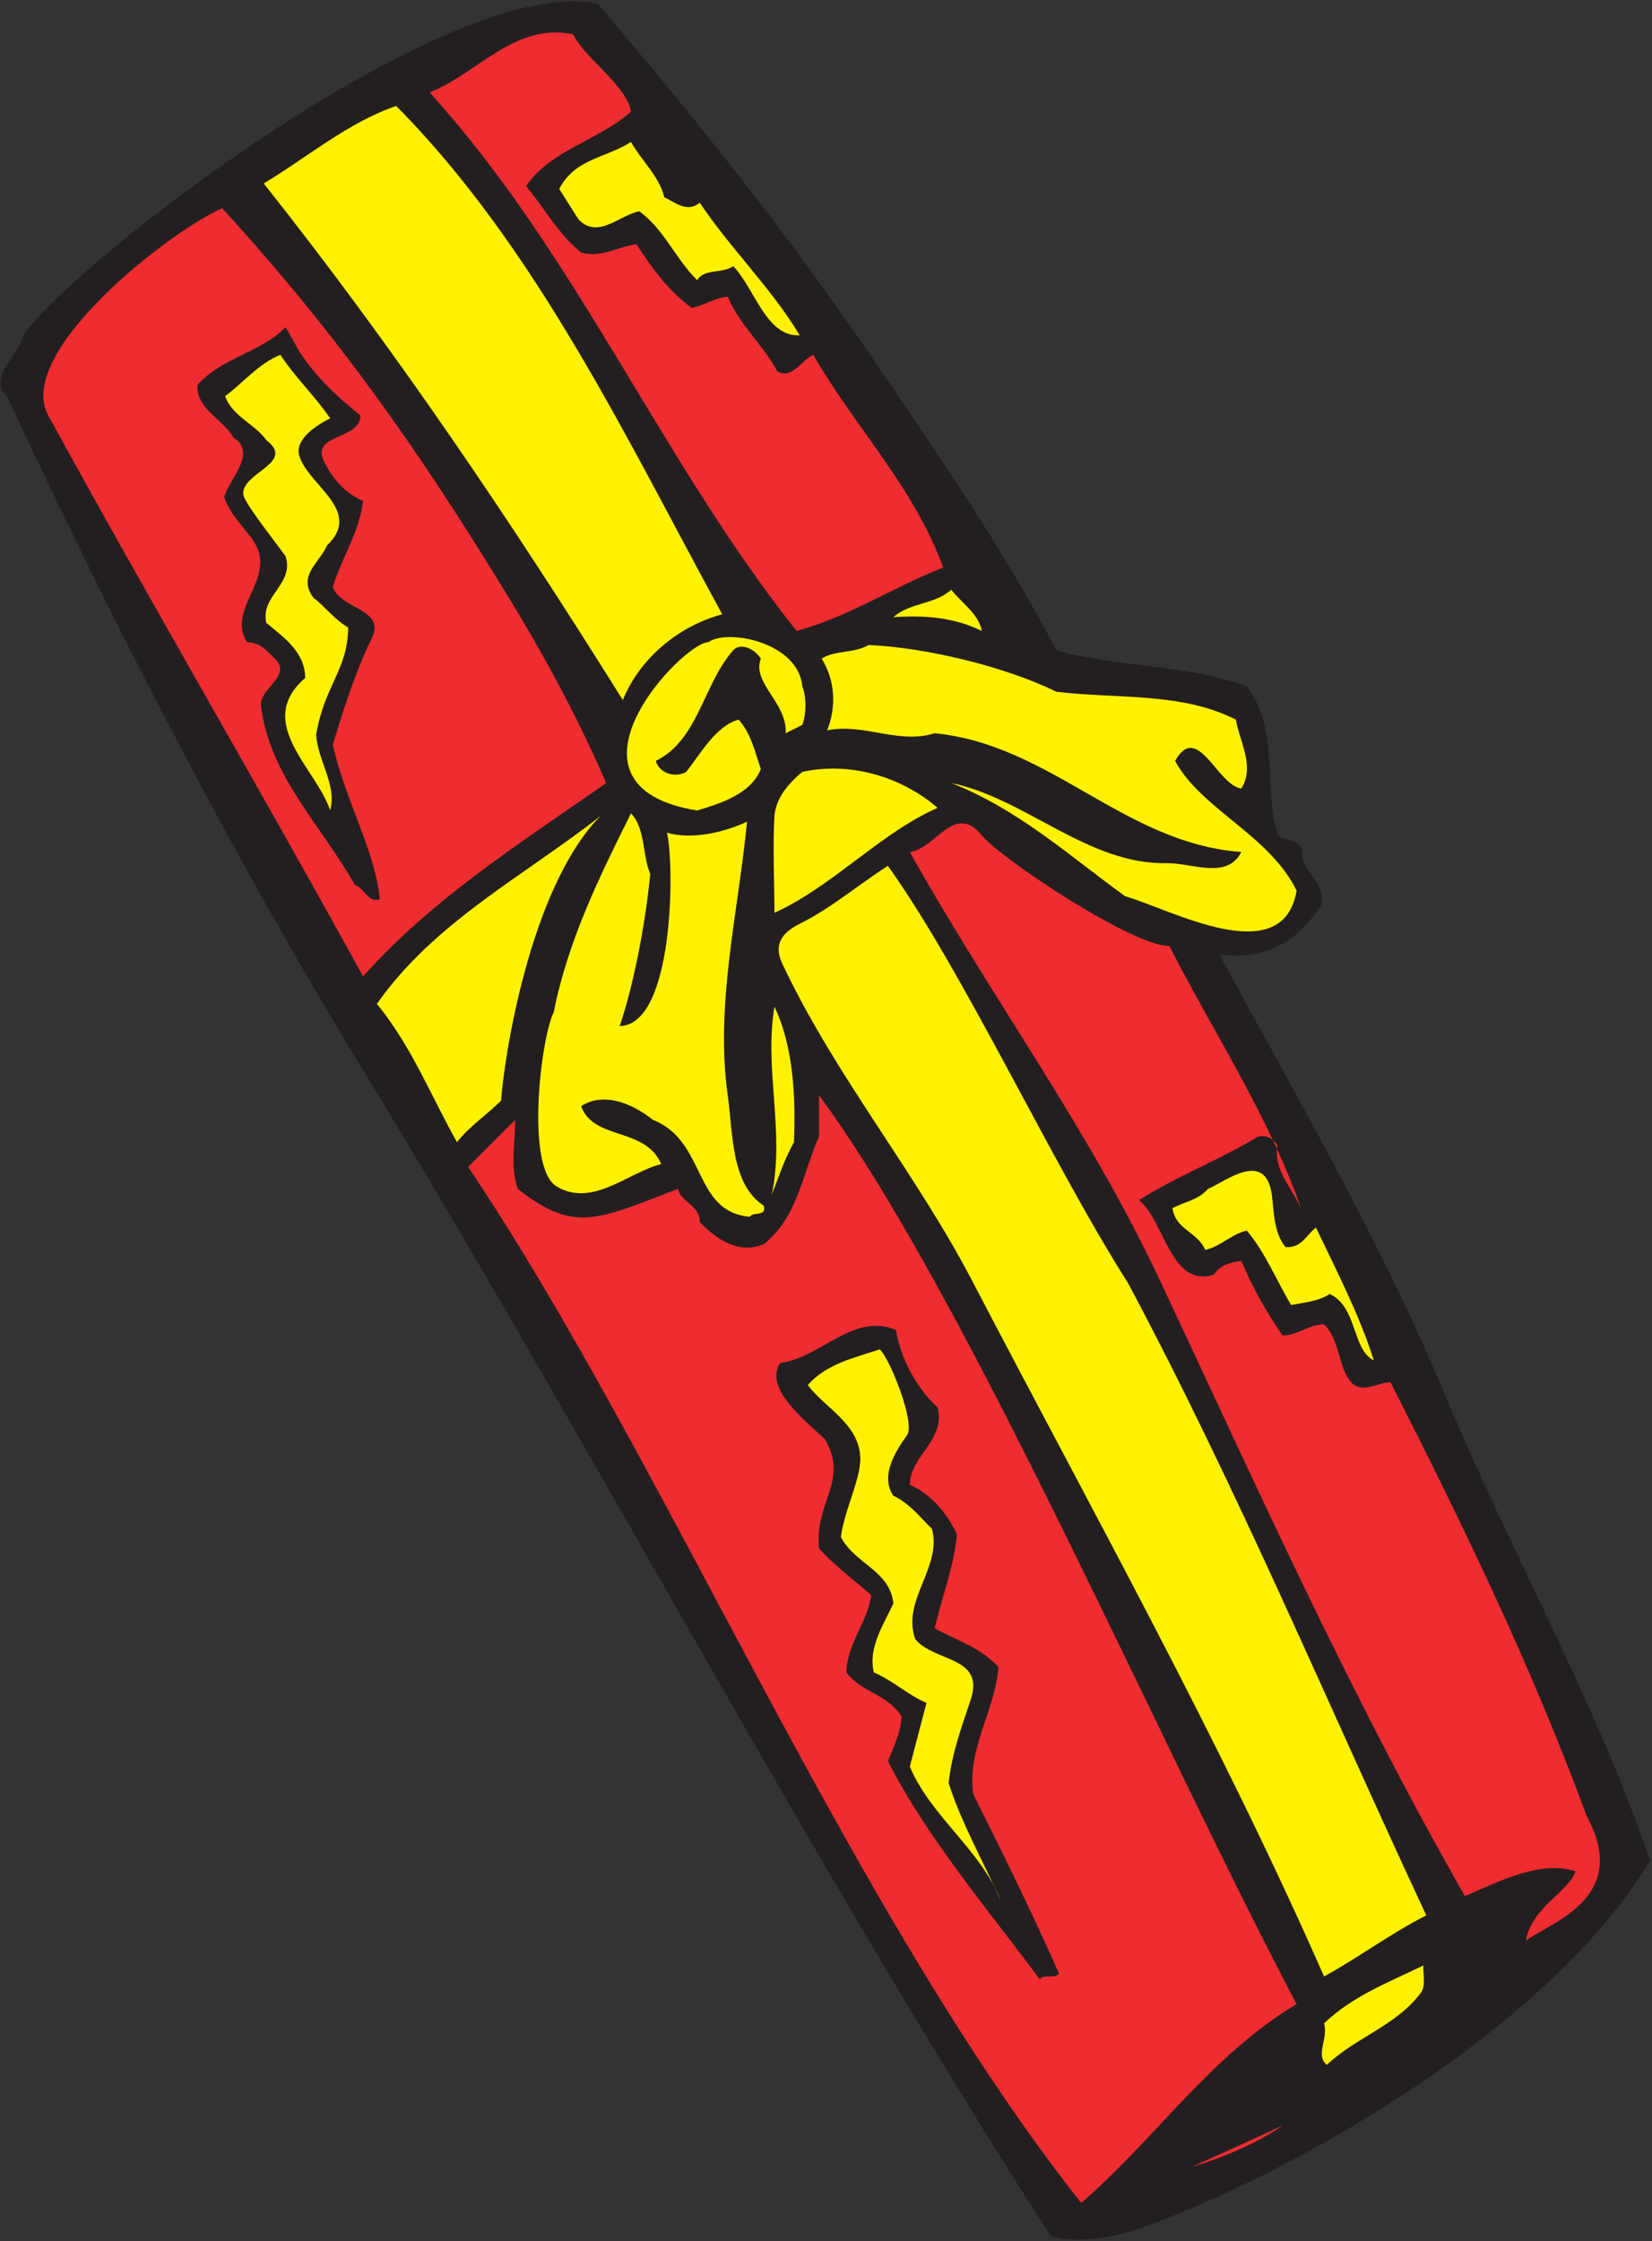 <?xml version="1.0" encoding="UTF-8" standalone="no"?>
<svg
   xmlns:dc="http://purl.org/dc/elements/1.1/"
   xmlns:cc="http://creativecommons.org/ns#"
   xmlns:rdf="http://www.w3.org/1999/02/22-rdf-syntax-ns#"
   xmlns:svg="http://www.w3.org/2000/svg"
   xmlns="http://www.w3.org/2000/svg"
   viewBox="0 0 722.667 980"
   height="980"
   width="722.667"
   xml:space="preserve"
   id="svg2"
   version="1.1"><rect x="0" y="0" width="722.667" height="980" fill="#333333" stroke="none"/><defs
     id="defs6" /><g
     transform="matrix(1.333,0,0,-1.333,0,980)"
     id="g10"><g
       transform="scale(0.1)"
       id="g12"><path
         id="path14"
         style="fill:#231f20;fill-opacity:1;fill-rule:evenodd;stroke:none"
         d="m 1961.92,7339.04 c 320.4,-375.12 626.4,-757.44 905.76,-1168.56 213.84,-313.92 424.08,-617.76 599.04,-951.84 203.76,-56.88 428.4,-46.08 624.96,-118.08 108.72,-144 54,-334.08 100.08,-480.24 9.36,-31.68 63.36,-14.4 81.36,-54 -8.64,-72.72 79.92,-105.84 63.36,-181.44 -76.32,-123.12 -191.52,-187.92 -335.52,-162.72 258.48,-476.64 533.52,-947.52 743.04,-1450.8 214.56,-512.64 489.6,-993.6 671.04,-1522.8 C 5103.28,725.84 4301.92,244.879 3747.52,44 3653.2,10.16 3532.96,-8.559 3448,16.641 2647.36,1261.52 1965.52,2571.92 1191.52,3841.28 754.48,4557.68 377.199,5294.96 22.238,6052.4 -41.121,6111.44 58.961,6184.16 76.961,6251.84 225.281,6477.92 1471.6,7444.88 1961.92,7339.04" /><path
         id="path16"
         style="fill:#ef2c30;fill-opacity:1;fill-rule:evenodd;stroke:none"
         d="m 2070.64,6985.52 c -105.84,-94.32 -263.52,-125.28 -344.16,-244.08 60.48,-72.72 107.28,-159.12 180.72,-218.16 66.96,-18.72 117.36,18.72 181.44,27.36 51.12,-78.48 104.4,-152.64 181.44,-208.8 41.04,7.92 74.88,33.12 118.08,36.72 40.32,-95.04 113.76,-154.08 162.72,-244.8 48.24,-28.08 78.48,36.72 118.08,54 135.36,-235.44 330.48,-433.44 426.24,-697.68 C 2931.76,5426 2787.04,5329.52 2614.24,5282 2168.56,5842.16 1892.8,6516.8 1409.68,7048.88 c 151.92,57.6 281.52,231.84 470.88,190.08 43.92,-83.52 177.12,-169.2 190.08,-253.44" /><path
         id="path18"
         style="fill:#fff200;fill-opacity:1;fill-rule:evenodd;stroke:none"
         d="M 2370.16,5336.72 C 2224.72,5297.84 2098,5189.84 2044,5055.2 1678.24,5640.56 1295.2,6208.64 865.359,6750.08 c 138.241,82.08 277.201,200.88 434.881,254.16 461.52,-465.84 758.88,-1098 1069.92,-1667.52" /><path
         id="path20"
         style="fill:#fff200;fill-opacity:1;fill-rule:evenodd;stroke:none"
         d="m 2180.08,6704.72 c 38.88,-18.72 74.16,-51.12 116.64,-18 95.04,-144 236.88,-282.24 327.6,-434.88 -110.16,-5.76 -146.88,153.36 -218.16,226.8 -35.28,-25.2 -96.48,-7.2 -118.08,-46.08 -72.72,72 -108,166.32 -190.08,226.08 -64.8,-12.24 -136.08,-92.88 -199.44,-26.64 l -63.36,100.08 c 51.84,100.08 152.64,100.8 235.44,154.08 35.28,-61.92 92.88,-113.04 109.44,-181.44" /><path
         id="path22"
         style="fill:#fff200;fill-opacity:1;fill-rule:evenodd;stroke:none"
         d="m 1083.52,5979.68 c -42.48,-21.6 -120.961,-69.84 -100.079,-126.72 33.119,-96.48 207.359,-177.84 89.999,-290.16 -27.36,-60.48 -97.92,-100.08 -44.64,-172.08 33.12,-23.76 68.4,-71.28 113.76,-97.2 -1.44,-141.12 -78.48,-190.08 -105.12,-352.8 7.2,-89.28 68.4,-162.72 46.08,-247.68 -44.64,137.52 -251.282,288 -82.08,434.88 0,85.68 -71.999,133.92 -127.44,180.72 -20.879,88.56 92.16,126 63.359,218.16 -42.48,59.04 -118.078,152.64 -137.519,196.56 -20.879,75.6 176.398,108 74.16,184.32 -35.281,51.84 -112.32,78.48 -135.359,144.72 54,38.88 113.039,109.44 181.441,135.36 51.84,-77.76 109.438,-130.32 163.438,-208.08" /><path
         id="path24"
         style="fill:#fff200;fill-opacity:1;fill-rule:evenodd;stroke:none"
         d="m 3221.92,5282 c -93.6,46.08 -190.08,51.84 -290.16,45.36 55.44,48.96 134.64,40.32 190.08,90 28.8,-38.88 91.44,-79.92 100.08,-135.36" /><path
         id="path26"
         style="fill:#fff200;fill-opacity:1;fill-rule:evenodd;stroke:none"
         d="m 2632.96,5100.56 c 13.68,-36 13.68,-90.72 0,-126.72 l -54.72,-27.36 c 6.48,99.36 -112.32,164.88 -81.36,244.8 -20.16,31.68 -65.52,54 -90.72,27.36 -97.92,-110.16 -114.48,-295.2 -254.16,-362.88 12.96,-42.48 64.8,-56.16 100.08,-36 47.52,60.48 98.64,152.64 172.08,171.36 41.04,-46.8 53.28,-105.84 72.72,-162 -33.12,-84.24 -138.96,-114.48 -208.8,-136.08 -497.52,80.64 -48.24,551.52 36.72,552.24 61.2,44.64 294.48,0.72 308.16,-144.72" /><path
         id="path28"
         style="fill:#fff200;fill-opacity:1;fill-rule:evenodd;stroke:none"
         d="m 3466.72,5082.56 c 196.56,-23.76 411.84,-0.72 588.96,-91.44 12.24,-72 63.36,-152.64 18,-226.08 -80.64,12.24 -143.28,221.04 -217.44,90.72 85.68,-158.4 310.32,-244.08 398.88,-425.52 -45.36,-267.12 -417.6,-59.04 -562.32,-18.72 -184.32,133.2 -351.36,285.84 -570.96,371.52 243.36,-49.68 447.84,-267.84 707.04,-262.8 82.08,1.44 198,-55.44 244.8,36.72 -384.48,28.08 -625.68,352.8 -1006.56,389.52 -119.52,-37.44 -234,34.56 -352.8,9.36 30.96,77.04 26.64,164.16 -18,235.44 44.64,28.08 108,17.28 154.08,44.64 185.76,-7.92 446.4,-69.84 616.32,-153.36" /><path
         id="path30"
         style="fill:#fff200;fill-opacity:1;fill-rule:evenodd;stroke:none"
         d="m 3077.2,4701.68 c -185.04,-79.92 -344.88,-257.76 -535.68,-344.16 0,82.8 -5.76,222.48 0,317.52 5.04,56.88 41.76,103.68 91.44,144.72 154.08,33.84 322.56,-13.68 444.24,-118.08" /><path
         id="path32"
         style="fill:#fff200;fill-opacity:1;fill-rule:evenodd;stroke:none"
         d="m 2134,4484.96 c -16.56,-169.2 -55.44,-365.76 -100.08,-498.96 178.56,3.6 180,530.64 154.8,634.32 80.64,-23.76 184.32,0 262.8,36 -28.8,-297.36 -105.12,-600.48 -63.36,-897.12 17.28,-120.96 10.08,-293.04 118.08,-362.16 10.8,-37.44 -33.12,-18.72 -46.08,-36.72 -187.2,16.56 -141.12,248.4 -316.8,317.52 -75.6,59.76 -166.32,90.72 -236.16,45.36 40.32,-113.04 210.24,-67.68 262.8,-190.08 -106.56,-25.92 -226.8,-144.72 -344.16,-72.72 -102.24,63.36 -50.4,490.32 -8.64,570.96 46.08,233.28 149.04,442.8 253.44,652.32 47.52,-48.24 36.72,-135.36 63.36,-198.72" /><path
         id="path34"
         style="fill:#fff200;fill-opacity:1;fill-rule:evenodd;stroke:none"
         d="m 1644.4,3741.2 c -43.92,-43.92 -105.84,-85.68 -144.72,-136.08 -85.68,151.92 -148.32,313.2 -262.8,453.6 187.2,267.84 485.28,421.2 733.68,616.32 -234.72,-237.6 -318.24,-808.56 -326.16,-933.84" /><path
         id="path36"
         style="fill:#ef2c30;fill-opacity:1;fill-rule:evenodd;stroke:none"
         d="m 3837.52,4248.8 c 146.88,-288.72 328.32,-559.44 435.6,-870.48 -27.36,73.44 -95.04,128.88 -81.36,218.16 -16.56,21.6 -36.72,33.12 -63.36,26.64 -127.44,-77.04 -270,-131.04 -390.24,-208.08 84.96,-70.56 103.68,-288 244.8,-244.8 23.04,33.84 56.88,40.32 90.72,45.36 36.72,-85.68 81.36,-167.76 135.36,-244.8 50.4,0.72 86.4,36.72 136.08,36.72 51.12,-51.12 44.64,-126 82.08,-181.44 36,-53.28 94.32,-7.92 136.08,-8.64 234.72,-462.24 460.8,-925.92 643.68,-1422.72 146.88,-269.28 -120.24,-349.92 -199.44,-408.958 19.44,110.878 141.84,160.558 162.72,227.518 -114.48,37.44 -249.84,-33.12 -362.88,-81.36 -378,661.68 -684.72,1346.4 -1005.12,2028.96 -231.84,491.04 -553.68,925.92 -816.48,1396.08 83.52,9.36 146.88,164.88 236.16,54.72 62.64,-77.04 499.68,-366.48 615.6,-362.88" /><path
         id="path38"
         style="fill:#fff200;fill-opacity:1;fill-rule:evenodd;stroke:none"
         d="m 3701.44,3143.6 c 360.72,-676.08 654.48,-1379.52 979.2,-2075.04 -115.92,-58.32 -221.76,-138.24 -335.52,-200.162 -342,776.882 -757.44,1520.642 -1151.28,2275.202 -187.2,360.72 -449.28,673.2 -624.24,1041.84 -32.4,64.8 -7.2,105.12 54.72,136.08 101.52,49.68 191.52,127.44 289.44,190.08 251.28,-351.36 536.4,-973.44 787.68,-1368" /><path
         id="path40"
         style="fill:#fff200;fill-opacity:1;fill-rule:evenodd;stroke:none"
         d="m 2605.6,3605.12 c -30.96,-55.44 -50.4,-114.48 -72.72,-172.08 43.2,207.36 -25.92,409.68 8.64,616.32 62.64,-131.04 69.84,-295.92 64.08,-444.24" /><path
         id="path42"
         style="fill:#fff200;fill-opacity:1;fill-rule:evenodd;stroke:none"
         d="m 4173.76,3433.04 c 7.2,-59.04 6.48,-124.56 44.64,-172.08 52.56,-4.32 67.68,38.88 100.08,64.08 68.4,-143.28 141.12,-282.96 190.08,-435.6 -72,33.84 -53.28,174.96 -144.72,217.44 -37.44,-23.76 -82.8,-28.08 -126.72,-36 -48.96,81.36 -82.8,169.2 -145.44,244.08 -49.68,-10.8 -85.68,-51.84 -136.08,-63.36 -30.24,63.36 -96.48,64.8 -108,136.8 38.16,20.88 84.96,26.64 116.64,63.36 55.44,23.04 187.92,131.04 209.52,-18.72" /><path
         id="path44"
         style="fill:#fff200;fill-opacity:1;fill-rule:evenodd;stroke:none"
         d="m 2977.12,2644.64 c -39.6,-55.44 -89.28,-134.64 -45.36,-199.44 54,-25.92 83.52,-66.24 126.72,-108.72 33.84,-126.72 -100.8,-234 -54.72,-362.16 62.64,-75.6 230.4,-54.72 181.44,-199.44 -29.52,-88.56 -61.92,-175.68 -72,-272.16 42.48,-133.2 115.2,-259.2 172.08,-389.52 -63.36,168.48 -230.4,278.64 -299.52,443.52 18,69.12 36.72,139.68 54.72,208.8 -66.96,29.52 -105.12,70.56 -172.8,100.08 -19.44,81.36 31.68,156.24 64.08,226.08 -10.8,108 -128.16,131.04 -172.08,218.16 10.8,89.28 66.24,190.08 63.36,262.08 -4.32,109.44 -116.64,162 -172.08,236.16 59.04,69.12 151.92,89.28 236.16,117.36 35.28,-33.84 116.64,-241.92 90,-280.8" /><path
         id="path46"
         style="fill:#fff200;fill-opacity:1;fill-rule:evenodd;stroke:none"
         d="m 4671.28,904.398 c -2.88,-19.437 9.36,-66.957 -8.64,-90 -80.64,-108 -215.28,-146.878 -308.16,-236.16 -39.6,30.961 5.76,86.403 -9.36,136.082 92.88,89.282 210.24,133.918 326.16,190.078" /><path
         id="path48"
         style="fill:#ef2c30;fill-opacity:1;fill-rule:evenodd;stroke:none"
         d="m 4209.76,379.52 c -86.4,-59.04 -194.4,-105.122 -298.8,-136.079 99.36,44.637 199.44,90 298.8,136.079" /><path
         id="path50"
         style="fill:#ef2c30;fill-opacity:1;fill-rule:evenodd;stroke:none"
         d="m 1653.76,5417.36 c 123.84,-200.16 241.2,-415.44 335.52,-634.32 -277.92,-194.4 -568.8,-377.28 -797.76,-634.32 C 853.121,4765.04 498.879,5366.96 158.32,5989.04 46.719,6193.52 550,6589.52 729.281,6668.72 1100.08,6262.64 1362.88,5892.56 1653.76,5417.36 Z m -670.319,779.76 c 53.279,-81.36 121.679,-146.16 199.439,-208.08 -2.16,-83.52 -167.76,-58.32 -118.08,-154.08 29.52,-56.88 66.96,-100.08 126.72,-126.72 -12.24,-102.24 -69.84,-185.76 -99.36,-281.52 26.64,-76.32 177.84,-71.28 126.72,-171.36 -54,-109.44 -92.88,-236.88 -126.72,-345.6 37.44,-174.96 141.12,-354.24 154.08,-507.6 -37.44,-15.12 -51.12,38.16 -81.36,46.08 -110.88,197.28 -281.521,359.28 -308.161,588.96 -7.199,55.44 104.402,97.92 45.359,154.08 -33.117,31.68 -46.797,51.12 -91.437,54 -47.52,74.88 17.281,148.32 36.718,218.16 33.84,118.08 -68.398,142.56 -111.597,257.04 11.519,54 112.316,146.16 30.238,195.84 -32.398,59.76 -122.398,92.88 -118.078,172.8 81.359,90.72 211.68,108 289.437,189.36 l 46.082,-81.36" /><path
         id="path52"
         style="fill:#ef2c30;fill-opacity:1;fill-rule:evenodd;stroke:none"
         d="M 4255.12,777.68 C 3972.88,609.199 3790,333.441 3548.08,125.359 2783.44,1093.76 2185.12,2558.24 1536.4,3523.76 l 154.08,154.08 c 0.72,-76.32 -17.28,-149.04 8.64,-226.08 186.48,-146.16 259.92,-101.52 525.6,0 12.24,-46.8 72,-52.56 72,-109.44 56.88,-56.88 126,-105.84 209.52,-72 112.32,88.56 127.44,232.56 181.44,352.8 0,33.84 0,91.44 0,136.08 C 3172.24,3103.28 3802.96,1633.04 4255.12,777.68 Z M 2940.4,2988.8 c 15.84,-97.2 69.84,-192.96 136.8,-254.16 26.64,-108 -90,-156.96 -91.44,-253.44 69.12,-30.24 121.68,-92.16 154.8,-162.72 -10.8,-108.72 -48.96,-204.48 -73.44,-308.16 73.44,-40.32 151.2,-63.36 209.52,-126.72 -11.52,-145.44 -103.68,-269.28 -82.8,-416.88 97.2,-193.68 202.32,-408.96 281.52,-588.958 -15.84,-19.442 -46.8,0.718 -63.36,-18.723 -172.8,233.281 -367.92,461.521 -498.24,715.681 19.44,46.8 41.76,92.16 45.36,146.16 -48.96,76.32 -129.6,76.32 -181.44,144.72 0.72,92.16 70.56,166.32 81.36,253.44 -56.88,51.12 -123.84,98.64 -171.36,154.08 -15.12,150.48 99.36,221.76 19.44,357.84 -75.6,69.84 -199.44,169.2 -146.88,249.84 136.08,18 239.76,167.04 380.16,108" /></g></g></svg>